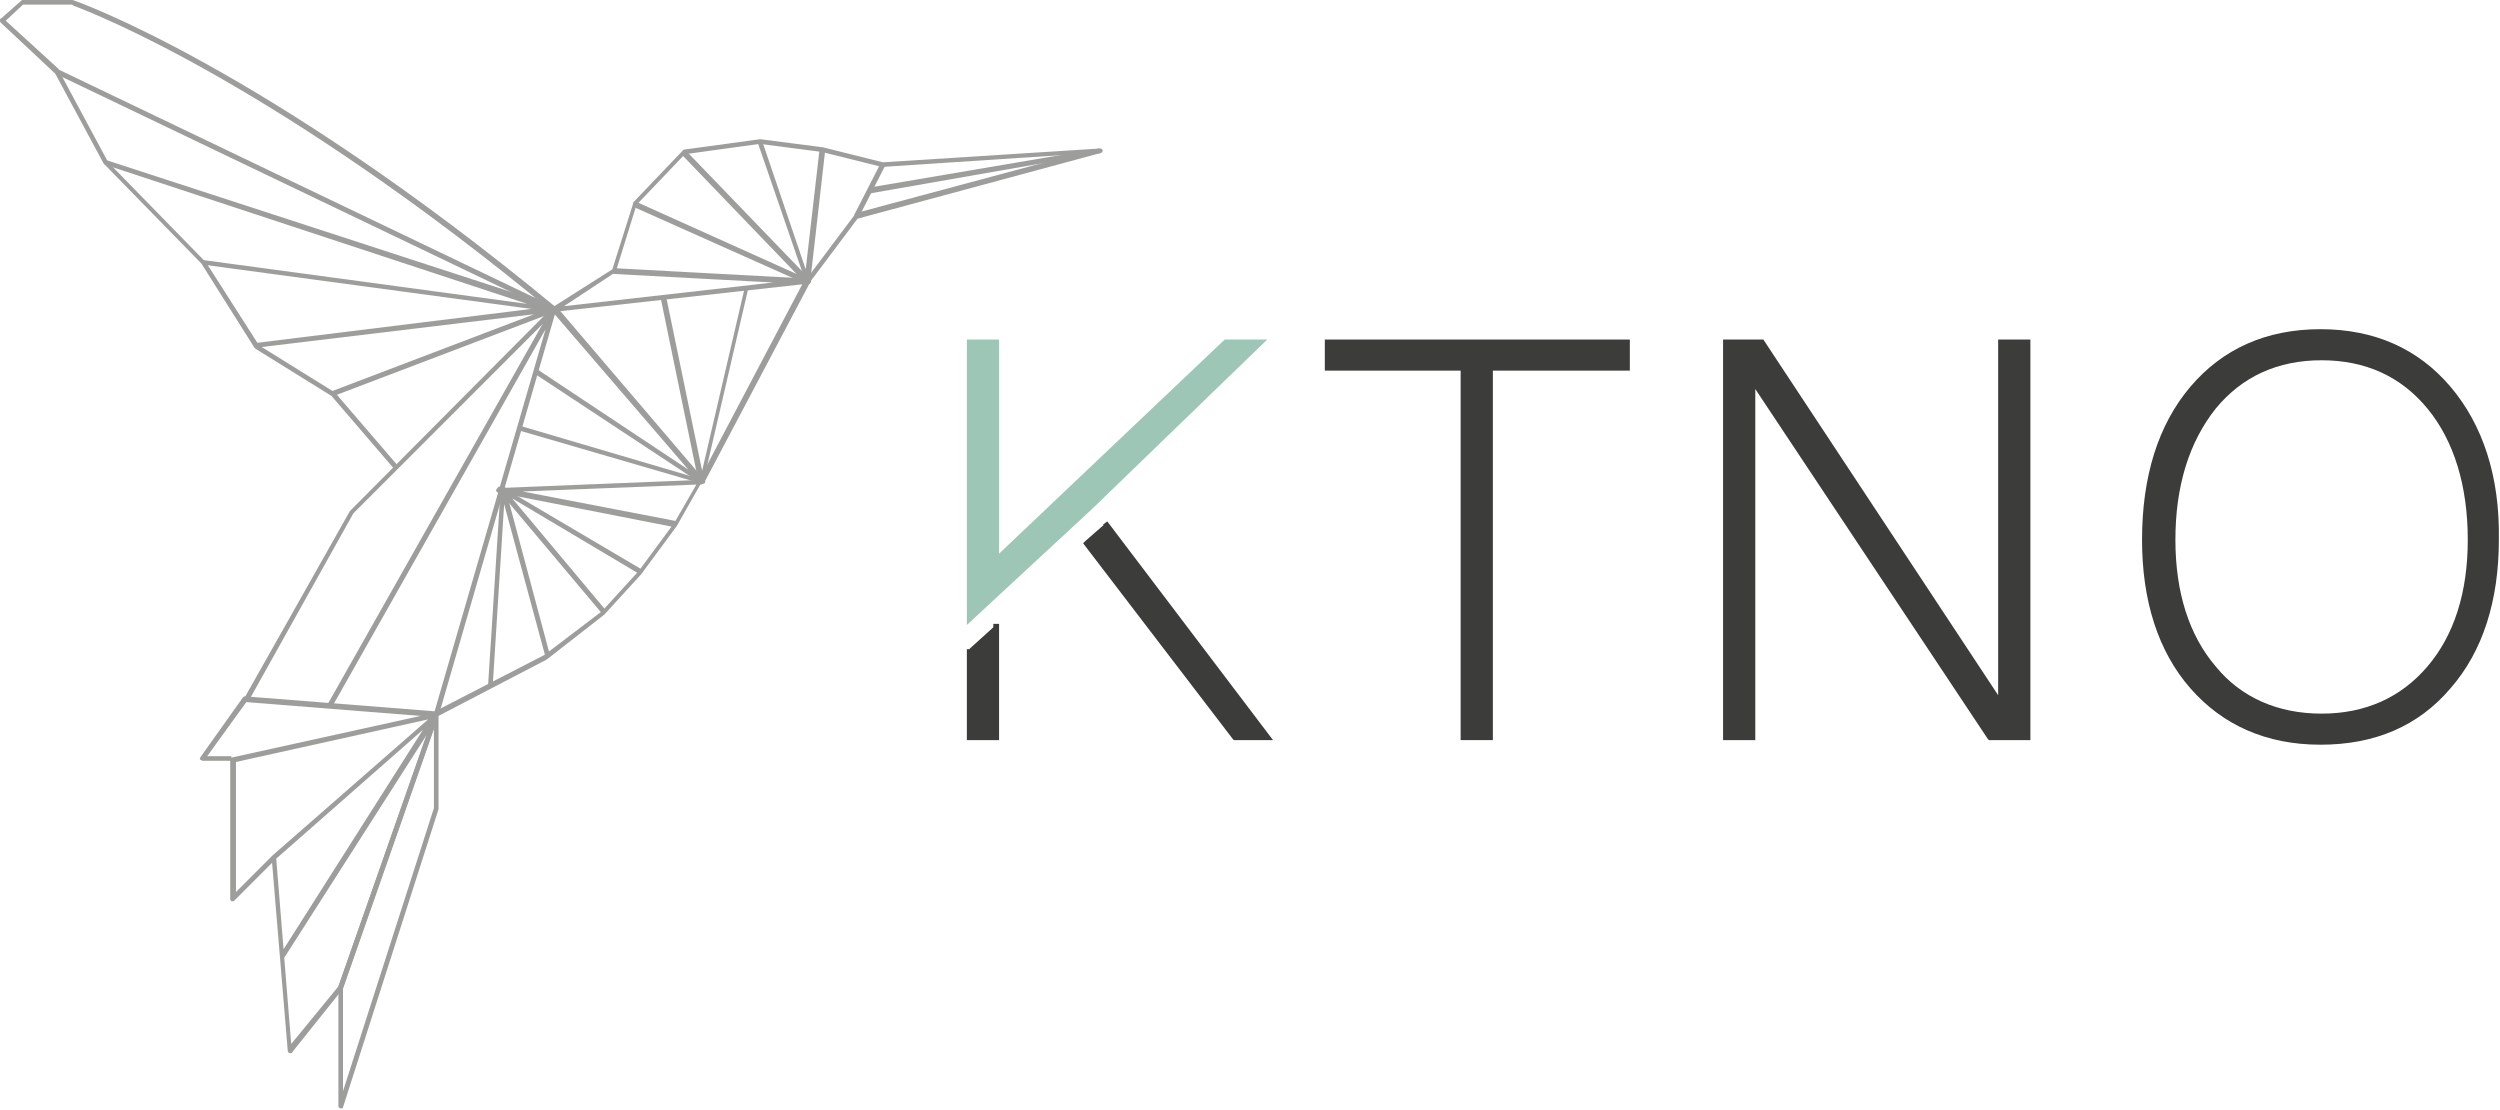 <svg xmlns="http://www.w3.org/2000/svg" xmlns:xlink="http://www.w3.org/1999/xlink" id="Laag_1" x="0px" y="0px" viewBox="0 0 217.2 96.4" style="enable-background:new 0 0 217.2 96.4;" xml:space="preserve"><style type="text/css">	.st0{fill:#9D9D9C;}	.st1{fill:#9EC6B7;}	.st2{fill:#3C3C3B;}</style><g>	<path class="st0" d="M37.9,62.1h-0.2v8.1l-7.9,24.6v-8.9l8.3-23.7L37.9,62.1h-0.2H37.9L37.7,62l-8.3,23.7l0,0.1v10.3  c0,0.1,0.1,0.2,0.2,0.2c0.1,0,0.2,0,0.2-0.1l8.3-25.9l0-0.1v-8.1c0-0.1-0.1-0.2-0.2-0.2c-0.1,0-0.2,0-0.2,0.1L37.9,62.1z"></path>	<path class="st0" d="M23.7,74.3l-3.2,3.2V66.2l16.7-3.7L23.7,74.3c0,0-0.1,0.1-0.1,0.2L25,91.3c0,0.1,0.1,0.2,0.2,0.2  c0.1,0,0.2,0,0.2-0.1l4.4-5.5l0-0.1l8.3-23.7c0-0.1,0-0.2-0.1-0.3c-0.1,0-0.2,0-0.3,0.1L24.3,83l0.4,0.2l12.4-19.4l-7.7,21.9  l-4.1,5L24,74.6l14-12.3c0.1-0.1,0.1-0.2,0.1-0.3c0-0.1-0.1-0.1-0.2-0.1l-17.7,3.9c-0.1,0-0.2,0.1-0.2,0.2v12.1  c0,0.1,0.1,0.2,0.1,0.2s0.2,0,0.2,0l3.6-3.6L23.7,74.3L23.7,74.3z"></path>	<path class="st0" d="M58.9,45.3l-13.5-2.6l15.1-0.6l-1.9,3.3l-3.1,4.2l-3.2,3.5l-5,3.8l-9.5,4.9l-16.5-1.3c-0.1,0-0.1,0-0.2,0.1  l-3.7,5.2c0,0.1-0.1,0.2,0,0.2s0.1,0.1,0.2,0.1h2.5v-0.4l-2.1,0l3.4-4.7l16.4,1.3l0.1,0l9.6-5l0,0l5-3.9l0,0l3.2-3.5l0,0l3.1-4.2  l0,0l2.1-3.7c0-0.1,0-0.2,0-0.2c0-0.1-0.1-0.1-0.2-0.1l-17.4,0.7c-0.1,0-0.2,0.1-0.2,0.2c0,0.1,0.1,0.2,0.2,0.2l15.3,3L58.9,45.3  L58.9,45.3z"></path>	<path class="st0" d="M52.7,53.1l-8.2-9.8l11.1,6.6l0.2-0.4l-12.2-7.2c-0.1-0.1-0.2,0-0.3,0c-0.1,0.1-0.1,0.2,0,0.3l9,10.7  L52.7,53.1L52.7,53.1z"></path>	<path class="st0" d="M42.8,59.7l1-15.9l3.6,13.3l0.4-0.1l-3.9-14.6c0-0.1-0.1-0.2-0.2-0.2c-0.1,0-0.2,0.1-0.2,0.2l-1.1,17.2  L42.8,59.7L42.8,59.7z"></path>	<path class="st0" d="M38.1,62.2L48.3,27c0-0.1,0-0.2-0.1-0.3c-0.1,0-0.2,0-0.3,0.1L28.4,61.3l0.4,0.2l18.6-32.9l-9.7,33.4  L38.1,62.2L38.1,62.2z"></path>	<path class="st0" d="M21.6,60.9l9.1-16.3l17.4-17.4l11.7,13.6l-13.1-8.7l-0.2,0.4l14.4,9.5c0.1,0.1,0.2,0,0.3,0  c0.1-0.1,0.1-0.2,0-0.3l-12.8-15c0,0-0.1-0.1-0.2-0.1c-0.1,0-0.1,0-0.2,0.1L30.4,44.4l0,0l-9.2,16.3L21.6,60.9L21.6,60.9z"></path>	<path class="st0" d="M57.4,25.9l3.3,16c0,0.1,0.1,0.2,0.2,0.2c0.1,0,0.2-0.1,0.2-0.2l3.9-16.8L64.7,25L61,40.9l-3.1-15L57.4,25.9  L57.4,25.9z"></path>	<path class="st0" d="M53.3,23.8l16.8,0.9c0.1,0,0.1,0,0.2-0.1l4.2-5.6l21.1-5.7c0.1,0,0.2-0.1,0.2-0.2c0-0.1-0.1-0.2-0.2-0.2  l-18.9,1.2l-5.2-1.3l0,0l-5.4-0.7l-0.1,0L59.4,13l-0.1,0.1L55,17.6l0,0.1l-1.8,5.7L48,26.7c-0.1,0.1-0.1,0.2-0.1,0.3  c0,0.1,0.1,0.2,0.2,0.1l21.6-2.4l-8.9,16.9L45.2,37l-0.1,0.4l15.8,4.6c0.1,0,0.2,0,0.3-0.1l9.2-17.4c0-0.1,0-0.2,0-0.2  c0-0.1-0.1-0.1-0.2-0.1L49,26.6l4.4-2.9l0.1-0.1l1.8-5.8l4.2-4.4l6.5-0.9l5.4,0.7l5.2,1.3l0.1,0l16.7-1.1l-19,5.1l-0.1,0.1  l-4.2,5.6l-16.7-0.9L53.3,23.8L53.3,23.8z"></path>	<path class="st0" d="M59.2,13.4l10,10.4l-14-6.3L55.1,18l15,6.7c0.1,0,0.2,0,0.3-0.1c0.1-0.1,0.1-0.2,0-0.3L59.6,13.1L59.2,13.4  L59.2,13.4z"></path>	<path class="st0" d="M71.2,13l-1.2,10.4l-3.8-11.2l-0.4,0.1L70,24.5c0,0.1,0.1,0.2,0.2,0.1c0.1,0,0.2-0.1,0.2-0.2l1.3-11.4L71.2,13  L71.2,13z"></path>	<polyline class="st0" points="76.5,14.2 74.2,18.7 74.6,18.9 76.9,14.4  "></polyline>	<polyline class="st0" points="75.6,16.8 95.6,13.3 95.5,12.9 75.5,16.3  "></polyline>	<path class="st0" d="M4.8,6.4L48,27.1c0.1,0,0.2,0,0.3-0.1c0.1-0.1,0-0.2,0-0.3C23,5.8,6.4,0,6.3,0L6.3,0H2C1.9,0,1.9,0,1.8,0.1  L0.1,1.6C0,1.6,0,1.7,0,1.8c0,0.1,0,0.1,0.1,0.2L4.8,6.4L9,14.2l0,0l8.5,8.7l4.6,7.3l0.1,0.1l6.6,4.1l5.5,6.4l0.3-0.3l-5.5-6.4l0,0  l-6.6-4.1l-4.6-7.2l0,0l-8.5-8.7L5.1,6.1l0-0.1L0.5,1.8L2,0.4h4.2V0.2L6.2,0.4c0,0,0.1,0,0.2,0.1c1.9,0.7,17.9,7,41.6,26.6l0.1-0.2  l0.1-0.2L5,6L4.8,6.4L4.8,6.4z"></path>	<path class="st0" d="M17.7,23l30.4,4.1c0.1,0,0.2-0.1,0.2-0.2c0-0.1,0-0.2-0.1-0.3L9.2,13.9l-0.1,0.4l36.7,12.1l-28.1-3.8L17.7,23  L17.7,23z"></path>	<path class="st0" d="M29,34.4l19.2-7.3c0.1,0,0.2-0.1,0.1-0.3c0-0.1-0.1-0.2-0.2-0.2l-25.9,3.2l0.1,0.4l24.1-2.9L28.8,34L29,34.4  L29,34.4z"></path></g><polygon class="st1" points="106.4,29.5 86.8,48.1 86.8,29.5 84,29.5 84,54.3 94.9,44.2 110.1,29.5 "></polygon><polygon class="st2" points="115.1,29.5 115.1,32.2 126.9,32.2 126.9,64.3 129.7,64.3 129.7,32.2 141.6,32.2 141.6,29.5 "></polygon><polygon class="st2" points="173.6,29.5 173.6,60.4 153.2,29.5 149.7,29.5 149.7,64.3 152.5,64.3 152.5,33.8 172.7,64.2 172.8,64.3  176.4,64.3 176.4,29.5 "></polygon><path class="st2" d="M212.9,33.6c-2.8-3.3-6.6-5-11.3-5c-4.7,0-8.5,1.7-11.3,5c-2.8,3.3-4.2,7.8-4.2,13.3c0,5.3,1.4,9.7,4.2,12.9 c2.8,3.2,6.6,4.9,11.3,4.9c4.7,0,8.5-1.6,11.3-4.9c2.8-3.2,4.2-7.6,4.2-12.9C217.2,41.4,215.7,36.9,212.9,33.6z M210.9,57.9 c-2.3,2.7-5.4,4.1-9.2,4.1c-3.8,0-7-1.4-9.2-4.1c-2.3-2.7-3.5-6.4-3.5-11c0-4.7,1.2-8.5,3.5-11.4c2.3-2.8,5.4-4.2,9.2-4.2 c3.8,0,6.9,1.4,9.2,4.2c2.3,2.8,3.5,6.7,3.5,11.4C214.4,51.5,213.2,55.2,210.9,57.9L210.9,57.9z"></path><g>	<polygon class="st2" points="86.3,54.5 84.2,56.4 84,56.4 84,64.3 86.8,64.3 86.8,54.2 86.3,54.2  "></polygon>	<polygon class="st2" points="96.2,45.3 95.8,45.6 95.9,45.6 94.3,47 94.1,47.2 107.1,64.2 107.2,64.3 110.6,64.3  "></polygon></g></svg>